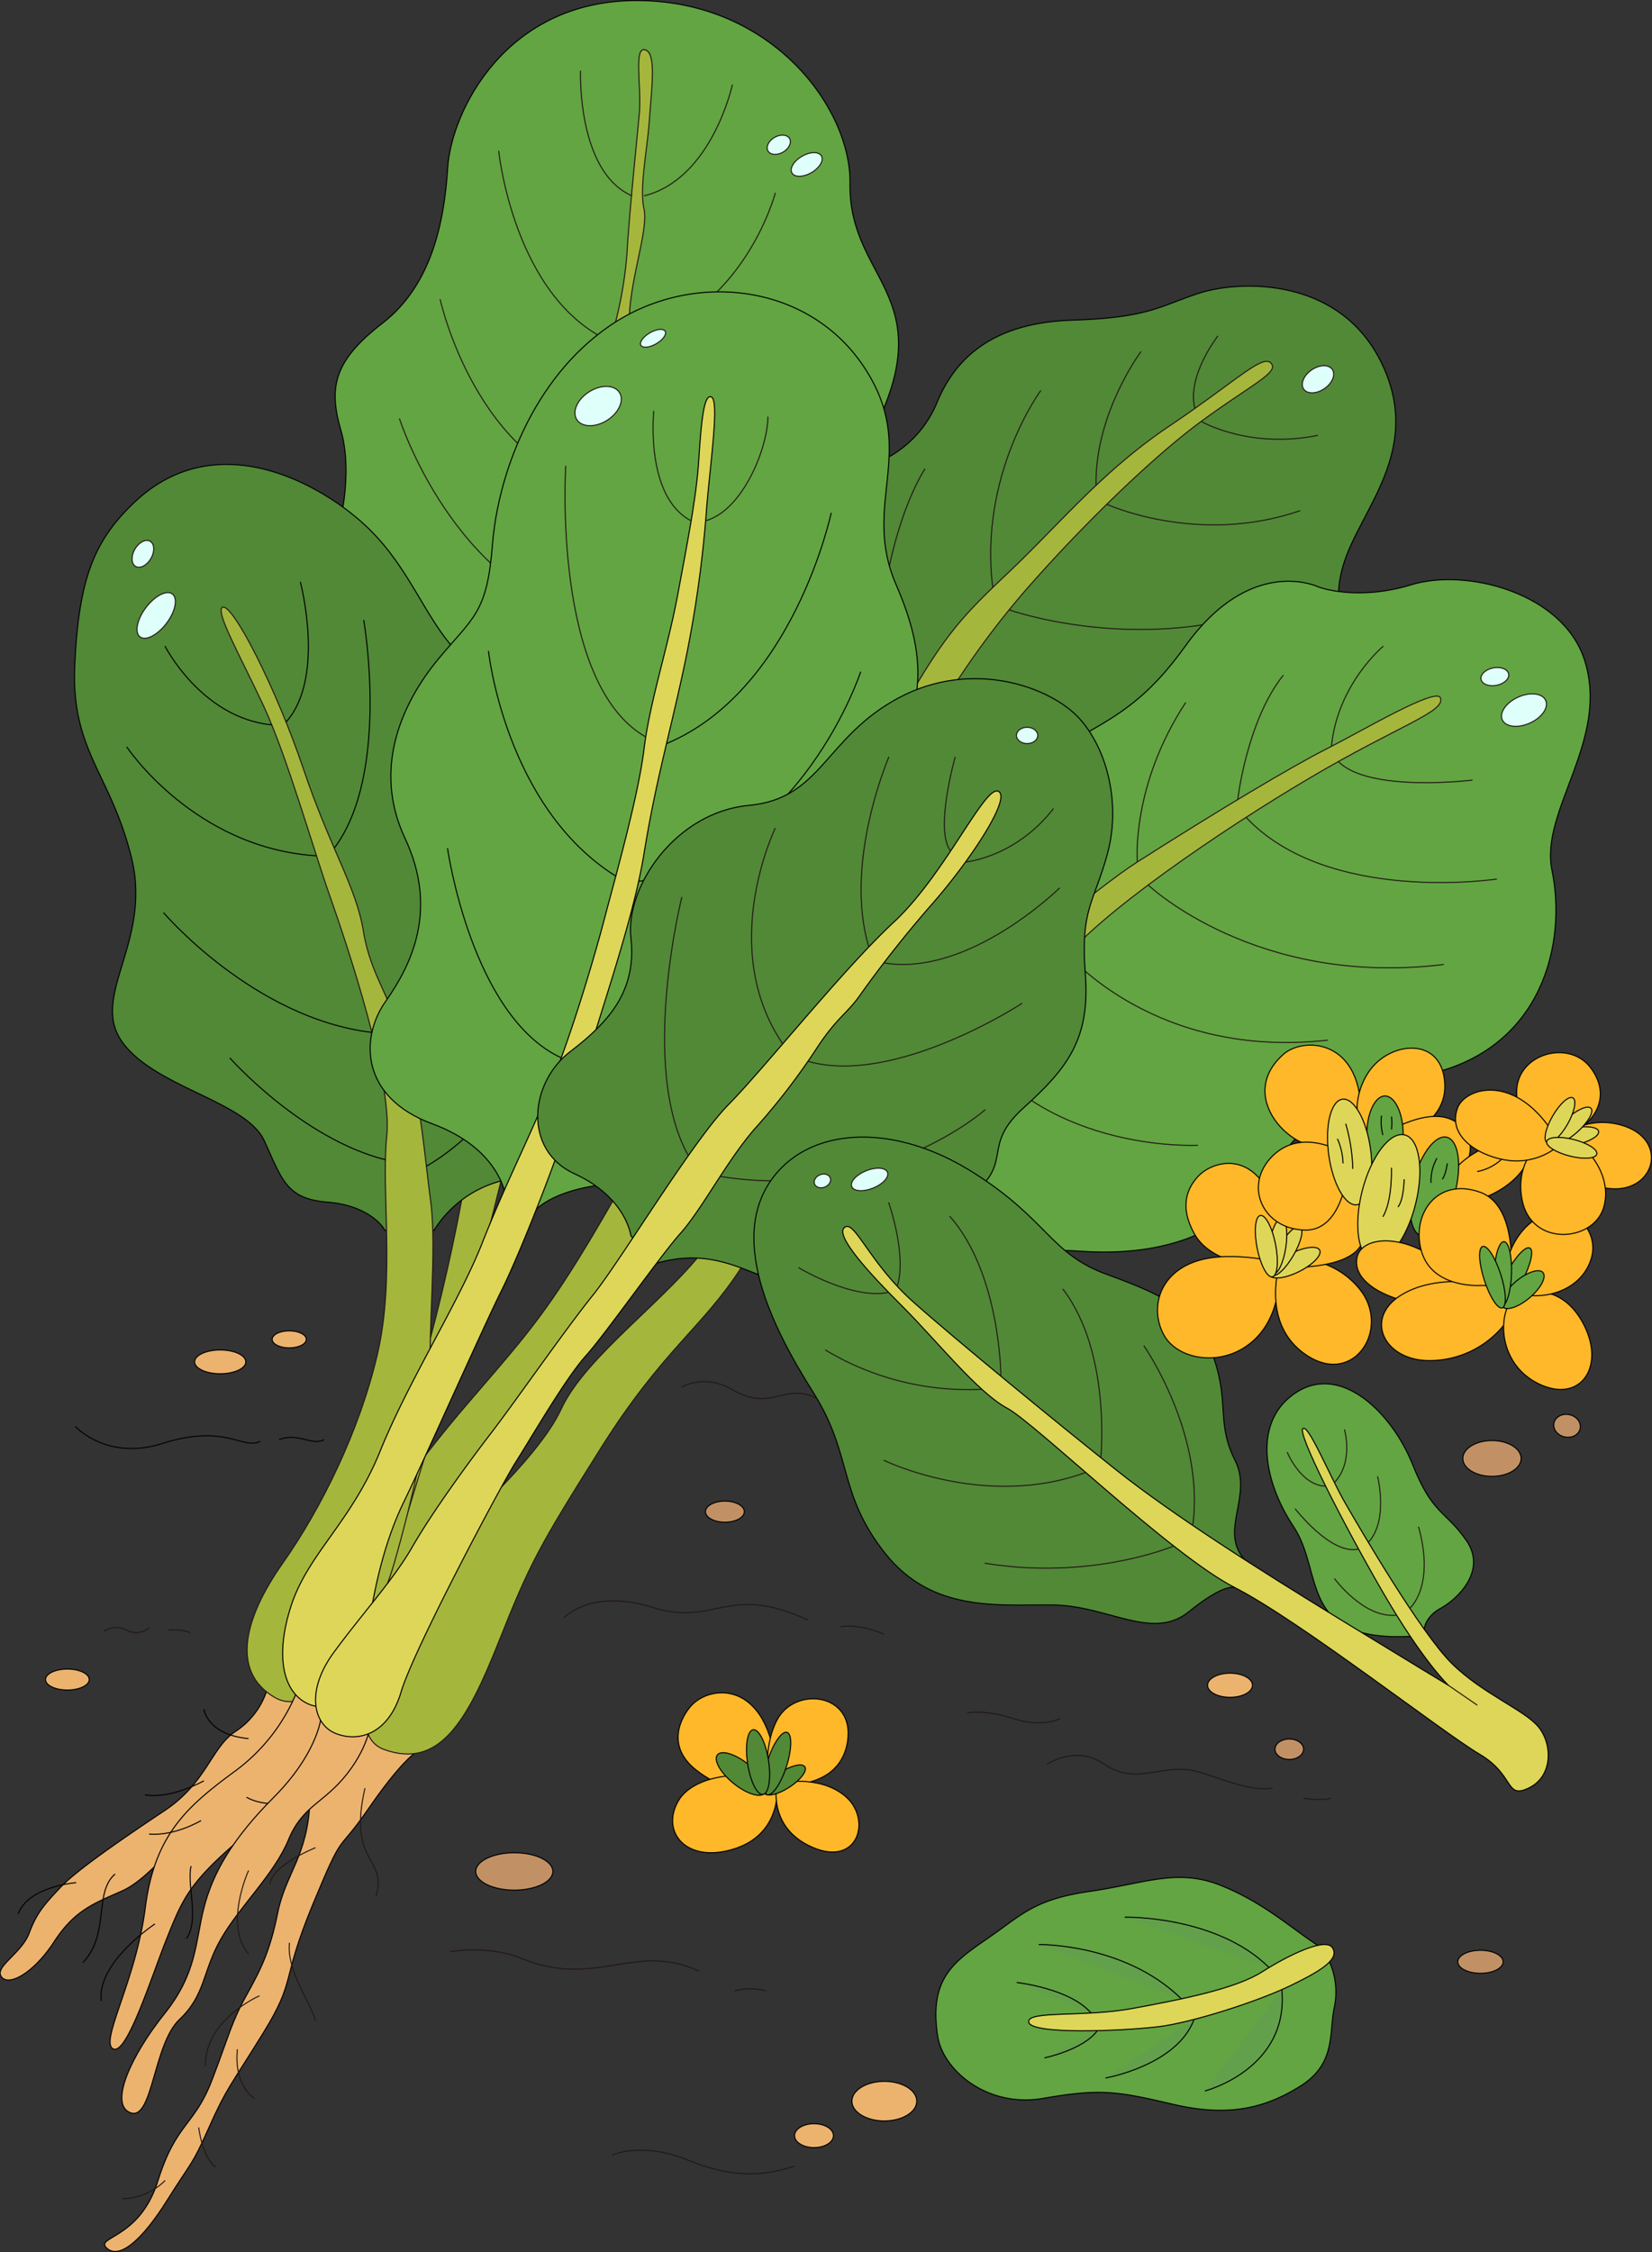 <svg xmlns="http://www.w3.org/2000/svg" width="391.413" height="533.443" viewBox="0 0 391.413 533.443">
  <rect x="0" y="0" width="391.413" height="533.443" fill="#333333" stroke="none"/>
  <g id="Group_2874" data-name="Group 2874" transform="translate(-509.553 -159.264)">
    <g id="Group_2874-2" data-name="Group 2874" transform="translate(586.391 227.038)">
      <path id="Path_9737" data-name="Path 9737" d="M663.082,251.157a26.171,26.171,0,0,0,15.212-14.519c4.61-11.293,13.92-19.051,32.127-19.642s20.571-3.31,30.03-6.384,32.985-4,43.035,16.15-3.908,34.082-8.378,46.748,2.83,14.006-7.451,34.418-39.327,16.772-48.5,32.223-66.363,22.462-63.843-28.726S652.638,263.082,663.082,251.157Z" transform="translate(-533.179 -208.935)" fill="#518937" stroke="#000" stroke-linejoin="round" stroke-width="0.25"/>
      <path id="Path_9738" data-name="Path 9738" d="M790.381,222.757c1.143,2.1-5.441,5.138-16.775,13.449s-28.411,24.784-42.313,40.8a204.765,204.765,0,0,0-23.121,33.247S636.706,448.992,621.8,464.225s-44.84,70.108-45.105,69.992-10.857-19.986-10.857-19.986,17.548-26.162,33.113-44.376,20.2-22.519,36.759-51.66,47.357-77.712,61.6-103.93,17.882-30.191,30.467-42.112S750.134,248,766.267,237.167,788.683,219.64,790.381,222.757Z" transform="translate(-565.84 -204.165)" fill="#a5b63d" stroke="#231815" stroke-miterlimit="10" stroke-width="0.25"/>
      <path id="Path_9739" data-name="Path 9739" d="M722.453,217.577s-7.44,9.453-5.449,17.171" transform="translate(-510.732 -205.777)" fill="none" stroke="#231815" stroke-miterlimit="10" stroke-width="0.25"/>
      <path id="Path_9740" data-name="Path 9740" d="M710.425,220.277S699.464,234.862,699.759,252" transform="translate(-516.912 -204.791)" fill="none" stroke="#231815" stroke-miterlimit="10" stroke-width="0.25"/>
      <path id="Path_9741" data-name="Path 9741" d="M693.364,227.029s-14.725,19.839-11.4,46.679" transform="translate(-523.589 -202.324)" fill="none" stroke="#231815" stroke-miterlimit="10" stroke-width="0.25"/>
      <path id="Path_9742" data-name="Path 9742" d="M673.151,240.6s-14.332,20.735-10.881,66.858" transform="translate(-530.803 -197.363)" fill="none" stroke="#231815" stroke-miterlimit="10" stroke-width="0.25"/>
      <path id="Path_9743" data-name="Path 9743" d="M684.662,265.088s29.433,10.481,60.777,0" transform="translate(-522.426 -188.418)" fill="none" stroke="#231815" stroke-miterlimit="10" stroke-width="0.25"/>
      <path id="Path_9744" data-name="Path 9744" d="M743.39,280.369c-11.293,7.082-61.058,12.553-73.306,8.557" transform="translate(-527.752 -182.835)" fill="none" stroke="#231815" stroke-miterlimit="10" stroke-width="0.25"/>
      <path id="Path_9745" data-name="Path 9745" d="M718.008,232.4s11.3,6.633,27.672,3.3" transform="translate(-510.242 -200.361)" fill="none" stroke="#231815" stroke-miterlimit="10" stroke-width="0.25"/>
      <path id="Path_9746" data-name="Path 9746" d="M701.625,246.779s21.636,9.9,45.838,1.5" transform="translate(-516.228 -195.108)" fill="none" stroke="#231815" stroke-miterlimit="10" stroke-width="0.25"/>
      <ellipse id="Ellipse_1612" data-name="Ellipse 1612" cx="4.117" cy="2.687" rx="4.117" ry="2.687" transform="matrix(0.826, -0.564, 0.564, 0.826, 230.523, 22.169)" fill="#dffffa" stroke="#231815" stroke-miterlimit="10" stroke-width="0.25"/>
    </g>
    <g id="Group_2876" data-name="Group 2876" transform="translate(534.338 296.559)">
      <path id="Path_9747" data-name="Path 9747" d="M601.114,466.071s-3.331,2.089-10.982,13.2-5.486,4.186-13.136,22.664-3.753,17.467-11.693,30.314-8.661,12.993-12.847,22.376-3.9,7.65-9.96,17.323-11.4,14-14.291,11.259,7.795-2.021,12.126-15.878,8.661-12.993,12.847-23.964,4.626-13.714,8.16-20.066,5.554-10.44,7.43-19.654,7.114-13.341,7.6-26.469,13.049-20.715,13.049-20.715Z" transform="translate(-527.716 -188.015)" fill="#ecb36f" stroke="#000" stroke-linejoin="round" stroke-width="0.25"/>
      <g id="Group_2875" data-name="Group 2875" transform="translate(61.686)">
        <path id="Path_9748" data-name="Path 9748" d="M766.22,261.6s8.99,3.437,21.977-.541,35.845,1.868,41,17.78c6.136,18.935-10.624,35.677-7.7,49.836,3.566,17.3-2.245,42.081-28.971,48.256-31.01,7.167-32.632,17.212-41.29,27.765s-22.975,15.549-41.624,14.218-53.729,5.24-46.406-36.1-7.7-44.444,19.351-67.217,36.419-18.2,52.08-40.012S766.22,261.6,766.22,261.6Z" transform="translate(-540.26 -259.852)" fill="#62a542" stroke="#000" stroke-linejoin="round" stroke-width="0.25"/>
        <path id="Path_9749" data-name="Path 9749" d="M827.709,280.482c1.24,3.273-9.749,6.461-30.8,18.868s-50.822,32.713-59.418,44.271c0,0-66.421,57.75-75.485,71.871s-18.54,19.331-33.281,42.784-16.722,27.137-24.154,45.825-13.981,30.213-27.131,25.468,5.9-38.958,10.819-44.992,25.347-23.116,31.143-35.67,25.117-25.867,34.779-38.956,82.482-78.355,101.7-90.6,36.268-22.445,44.947-26.845S826.719,277.868,827.709,280.482Z" transform="translate(-572.895 -252.469)" fill="#a5b63d" stroke="#231815" stroke-miterlimit="10" stroke-width="0.25"/>
        <path id="Path_9750" data-name="Path 9750" d="M752.9,271.392s-10.878,8.988-12.288,23.737" transform="translate(-511.615 -255.636)" fill="none" stroke="#231815" stroke-miterlimit="10" stroke-width="0.25"/>
        <path id="Path_9751" data-name="Path 9751" d="M773.6,295.8s-24.5,3.039-31.791-4.388" transform="translate(-511.177 -248.322)" fill="none" stroke="#231815" stroke-miterlimit="10" stroke-width="0.25"/>
        <path id="Path_9752" data-name="Path 9752" d="M724.345,305.9s2.146-18.656,10.806-29.48" transform="translate(-517.559 -253.799)" fill="none" stroke="#231815" stroke-miterlimit="10" stroke-width="0.25"/>
        <path id="Path_9753" data-name="Path 9753" d="M785.225,315.7s-39.989,6.092-59.435-14.611" transform="translate(-517.031 -244.784)" fill="none" stroke="#231815" stroke-miterlimit="10" stroke-width="0.25"/>
        <path id="Path_9754" data-name="Path 9754" d="M706.933,318.944s-1.525-18.016,11.464-37.77" transform="translate(-523.941 -252.062)" fill="none" stroke="#231815" stroke-miterlimit="10" stroke-width="0.25"/>
        <path id="Path_9755" data-name="Path 9755" d="M708.8,312.828s25.529,24.305,70.042,18.82" transform="translate(-523.237 -240.496)" fill="none" stroke="#231815" stroke-miterlimit="10" stroke-width="0.25"/>
        <path id="Path_9756" data-name="Path 9756" d="M694.887,324.862s20.855,24.913,61.58,20.313" transform="translate(-528.323 -236.099)" fill="none" stroke="#231815" stroke-miterlimit="10" stroke-width="0.25"/>
        <path id="Path_9757" data-name="Path 9757" d="M731.775,364.4s-34.959,1.974-53.581-24.018" transform="translate(-534.422 -230.429)" fill="none" stroke="#231815" stroke-miterlimit="10" stroke-width="0.25"/>
        <ellipse id="Ellipse_1613" data-name="Ellipse 1613" cx="5.635" cy="3.374" rx="5.635" ry="3.374" transform="matrix(0.913, -0.408, 0.408, 0.913, 268.09, 30.123)" fill="#dffffa" stroke="#231815" stroke-miterlimit="10" stroke-width="0.25"/>
        <ellipse id="Ellipse_1614" data-name="Ellipse 1614" cx="3.337" cy="2.103" rx="3.337" ry="2.103" transform="translate(264.028 21.551) rotate(-11.07)" fill="#dffffa" stroke="#231815" stroke-miterlimit="10" stroke-width="0.25"/>
      </g>
      <path id="Path_9758" data-name="Path 9758" d="M573.18,469.515c-4.178,18.138,5.494,16.252,2.606,25.635" transform="translate(-511.494 -183.247)" fill="none" stroke="#231815" stroke-miterlimit="10" stroke-width="0.25"/>
      <path id="Path_9759" data-name="Path 9759" d="M567.218,479.832s-10.254,4.041-10.819,8.661" transform="translate(-517.237 -179.477)" fill="none" stroke="#231815" stroke-miterlimit="10" stroke-width="0.25"/>
      <path id="Path_9760" data-name="Path 9760" d="M559.807,496.325c-.688,6.7,4.857,13.8,6.188,18.478" transform="translate(-516.013 -173.451)" fill="none" stroke="#231815" stroke-miterlimit="10" stroke-width="0.25"/>
      <path id="Path_9761" data-name="Path 9761" d="M558.026,505.523s-12.97,5.629-12.825,16.6" transform="translate(-521.328 -170.091)" fill="none" stroke="#231815" stroke-miterlimit="10" stroke-width="0.25"/>
      <path id="Path_9762" data-name="Path 9762" d="M550.8,514.805s-1.251,7.825,4.091,11.723" transform="translate(-519.328 -166.699)" fill="none" stroke="#231815" stroke-miterlimit="10" stroke-width="0.25"/>
      <path id="Path_9763" data-name="Path 9763" d="M544.038,528.36s.867,7.217,4.043,9.383" transform="translate(-521.753 -161.746)" fill="none" stroke="#231815" stroke-miterlimit="10" stroke-width="0.25"/>
      <path id="Path_9764" data-name="Path 9764" d="M540.971,537.558a14.607,14.607,0,0,1-10.27,4.331" transform="translate(-526.626 -158.386)" fill="none" stroke="#231815" stroke-miterlimit="10" stroke-width="0.25"/>
    </g>
    <g id="Group_2877" data-name="Group 2877" transform="translate(584.548 159.389)">
      <path id="Path_9765" data-name="Path 9765" d="M567.563,286.311c1.252-.991,4.556-14.868,1.582-25.113s-1.656-16.5,9.848-25.38S593.622,212.151,594.444,199s13.641-39.939,45.362-39.611,50.265,25.642,49.964,43.39c-.366,21.6,19.283,25.919,8,53.226s-34.844,59.784-34.844,59.784-60.616,26.9-58.82,26.1S567.563,286.311,567.563,286.311Z" transform="translate(-563.367 -159.389)" fill="#62a542" stroke="#000" stroke-linejoin="round" stroke-width="0.25"/>
      <path id="Path_9766" data-name="Path 9766" d="M623.365,167.916c3.027.223,1.828,8.614,1.312,16.195s-2.451,16.367-1.312,21.536-3.685,17.4-3.512,27.566l-4.136,2.511a95.213,95.213,0,0,0,3.618-19.567c.517-9.476,2.413-27.393,2.929-33.251S621.02,167.744,623.365,167.916Z" transform="translate(-545.773 -156.274)" fill="#a5b63d" stroke="#231815" stroke-miterlimit="10" stroke-width="0.25"/>
      <path id="Path_9767" data-name="Path 9767" d="M610.3,171.574s-.878,23.949,12.224,29.634" transform="translate(-547.758 -154.937)" fill="none" stroke="#231815" stroke-miterlimit="10" stroke-width="0.25"/>
      <path id="Path_9768" data-name="Path 9768" d="M642.27,173.972s-4.862,22.4-20.952,26.36" transform="translate(-543.727 -154.061)" fill="none" stroke="#231815" stroke-miterlimit="10" stroke-width="0.25"/>
      <path id="Path_9769" data-name="Path 9769" d="M596.1,185.454s3.529,35.146,26.787,45.311" transform="translate(-552.941 -149.865)" fill="none" stroke="#231815" stroke-miterlimit="10" stroke-width="0.25"/>
      <path id="Path_9770" data-name="Path 9770" d="M653.375,192.745s-7.408,28.637-34.629,35.356" transform="translate(-544.666 -147.201)" fill="none" stroke="#231815" stroke-miterlimit="10" stroke-width="0.25"/>
      <path id="Path_9771" data-name="Path 9771" d="M585.939,211.2s8.422,39.11,39.357,45.829" transform="translate(-556.653 -140.46)" fill="none" stroke="#231815" stroke-miterlimit="10" stroke-width="0.25"/>
      <path id="Path_9772" data-name="Path 9772" d="M578.872,231.894s12.75,40.037,45.829,47.652" transform="translate(-559.235 -132.897)" fill="none" stroke="#231815" stroke-miterlimit="10" stroke-width="0.25"/>
      <ellipse id="Ellipse_1615" data-name="Ellipse 1615" cx="2.952" cy="2.02" rx="2.952" ry="2.02" transform="translate(105.959 33.891) rotate(-30)" fill="#dffffa" stroke="#231815" stroke-miterlimit="10" stroke-width="0.25"/>
      <path id="Path_9773" data-name="Path 9773" d="M604.258,345.992s-4.276,74.125-39.768,144.386l11.876-.218S621.384,355.318,618,317.617Z" transform="translate(-564.49 -101.576)" fill="#a5b63d" stroke="#231815" stroke-miterlimit="10" stroke-width="0.25"/>
    </g>
    <g id="Group_2879" data-name="Group 2879" transform="translate(509.593 269.277)">
      <path id="Path_9774" data-name="Path 9774" d="M572.678,453.545a18.467,18.467,0,0,1-7.333,9.416c-5.744,3.778-6.8,12.092-16.779,18.742s-20.834,14.11-24.588,18.09-5.685,6.027-7.505,10.917-8.3,7.96-6.6,10.348,7.62-.8,12.51-8.3,9.365-9.028,16.148-12.055,14.1-13.419,25.133-23.654,20.926-18.423,19.106-26.383Z" transform="translate(-509.593 -162.852)" fill="#ecb36f" stroke="#000" stroke-linejoin="round" stroke-width="0.25"/>
      <g id="Group_2878" data-name="Group 2878" transform="translate(17.609)">
        <path id="Path_9775" data-name="Path 9775" d="M596,421.288c-.253-.76-3.778-5.879-13.524-6.678s-10.706-5.112-15.019-14.54-26.043-12.622-33.712-23.486,7.19-23.647,2.236-43.62-14.38-25.244-13.422-45.7,4.648-29.492,14.22-38.506c14.675-13.816,32.435-9.267,45.057-1.6s17.351,15.841,23.326,25.883,8.468,12.144,12.942,14.859,37.848,63.5,20.609,97.015l-11.386,23.966a26.662,26.662,0,0,0-19.653,12.4Z" transform="translate(-522.489 -239.871)" fill="#518937" stroke="#000" stroke-linejoin="round" stroke-width="0.25"/>
        <ellipse id="Ellipse_1616" data-name="Ellipse 1616" cx="6.363" cy="3.068" rx="6.363" ry="3.068" transform="matrix(0.602, -0.799, 0.799, 0.602, 13.078, 39.002)" fill="#dffffa" stroke="#231815" stroke-miterlimit="10" stroke-width="0.25"/>
        <path id="Path_9776" data-name="Path 9776" d="M548.21,264.692c2.194-1.5,12.7,18.938,19.211,38.221s12.506,27.891,14.233,38.521,6.776,15.841,10.231,28.45,4.252,24.7,5.714,35.6-.665,31.757,0,40.261-4.271,30.16-8.708,45.519-17.919,37.716-28.329,31.573-7.171-18.773,1.961-31.744S580.7,459.86,584.965,441.6s.853-38.569,2.219-51.709-9.444-45.4-13.426-56.66-10.3-33.62-15.927-45.567S546.61,265.784,548.21,264.692Z" transform="translate(-513.193 -230.83)" fill="#a5b63d" stroke="#231815" stroke-miterlimit="10" stroke-width="0.25"/>
        <path id="Path_9777" data-name="Path 9777" d="M538.183,271.37s8.655,17.048,25.318,18.678" transform="translate(-516.755 -228.362)" fill="none" stroke="#000" stroke-linejoin="round" stroke-width="0.25"/>
        <path id="Path_9778" data-name="Path 9778" d="M562.588,260.246s6.024,22.71-3.388,33.2" transform="translate(-509.076 -232.426)" fill="none" stroke="#000" stroke-linejoin="round" stroke-width="0.25"/>
        <path id="Path_9779" data-name="Path 9779" d="M531.558,288.869s15.863,23.95,44.964,25.8" transform="translate(-519.176 -221.968)" fill="none" stroke="#000" stroke-linejoin="round" stroke-width="0.25"/>
        <path id="Path_9780" data-name="Path 9780" d="M574.551,266.87s6.333,36.357-6.988,54.017" transform="translate(-506.02 -230.006)" fill="none" stroke="#000" stroke-linejoin="round" stroke-width="0.25"/>
        <path id="Path_9781" data-name="Path 9781" d="M537.933,317.617s21.281,25.007,49.38,28.375" transform="translate(-516.846 -211.464)" fill="none" stroke="#000" stroke-linejoin="round" stroke-width="0.25"/>
        <path id="Path_9782" data-name="Path 9782" d="M549.432,342.809s16.77,19.029,36.886,24.144" transform="translate(-512.645 -202.26)" fill="none" stroke="#000" stroke-linejoin="round" stroke-width="0.25"/>
        <path id="Path_9783" data-name="Path 9783" d="M611.033,330.741c-3.243,29.354-27.48,42.134-27.48,42.134" transform="translate(-500.178 -206.669)" fill="none" stroke="#000" stroke-linejoin="round" stroke-width="0.25"/>
        <ellipse id="Ellipse_1617" data-name="Ellipse 1617" cx="3.443" cy="2.203" rx="3.443" ry="2.203" transform="translate(12.575 23.056) rotate(-60)" fill="#dffffa" stroke="#231815" stroke-miterlimit="10" stroke-width="0.25"/>
      </g>
      <path id="Path_9784" data-name="Path 9784" d="M544.949,455.829s.8,6.027,10.576,6.936" transform="translate(-496.675 -160.965)" fill="none" stroke="#000" stroke-linejoin="round" stroke-width="0.25"/>
      <path id="Path_9785" data-name="Path 9785" d="M534.7,471.536s5.118,1.365,13.988-3.3" transform="translate(-500.418 -156.431)" fill="none" stroke="#000" stroke-linejoin="round" stroke-width="0.25"/>
      <path id="Path_9786" data-name="Path 9786" d="M531.579,484.4c-5.117,4.321-1.195,14.215-7.619,20.956" transform="translate(-504.343 -150.527)" fill="none" stroke="#000" stroke-linejoin="round" stroke-width="0.25"/>
      <path id="Path_9787" data-name="Path 9787" d="M526.476,485.9s-11.259.8-13.76,7.392" transform="translate(-508.452 -149.979)" fill="none" stroke="#000" stroke-linejoin="round" stroke-width="0.25"/>
    </g>
    <g id="Group_2880" data-name="Group 2880" transform="translate(533.469 228.391)">
      <path id="Path_9788" data-name="Path 9788" d="M572.629,453.472a43.76,43.76,0,0,1-14.668,18.345c-11.021,8.135-18.753,14.859-20.957,32.149s-10.849,31.7-7.628,33.394,8.984-16.782,12.713-26.1,5.255-13.053,16.613-22.884,22.885-19.664,21.868-35.6Z" transform="translate(-526.501 -121.195)" fill="#ecb36f" stroke="#000" stroke-linejoin="round" stroke-width="0.25"/>
      <path id="Path_9789" data-name="Path 9789" d="M606.061,424.97s-.726-11.793-17.6-18.005-17.134-20.277-11-28.972,12.531-21.735,4.6-38.614-.385-32.475,7.862-42.449,11.573-10.74,12.851-27.107,9.4-39.3,27.874-51.91c19.2-13.1,46.8-10.229,60.094,9.717s-.767,32.22,7.672,51.655,5.113,28.385,0,42.194,14.67,57.774-27,76.506-34.787,22.937-34.787,22.937-16.438-.382-23.7,6.5Z" transform="translate(-510.012 -209.926)" fill="#62a542" stroke="#000" stroke-linejoin="round" stroke-width="0.25"/>
      <path id="Path_9790" data-name="Path 9790" d="M660.213,228.2c1.86.931-.19,14.941-1.135,26.1A279.574,279.574,0,0,1,653.4,293.64c-3.594,16.454-6.438,25.911-9.177,42.742s-11.248,39.906-15.031,54.089-14.373,40.662-18.722,49.361-17.589,38.581-23.263,50.307-7.754,25.531-8.7,32.718-7,17.4-13.239,15.13-8.7-10.78-4.728-23.262,14.373-20.048,21.181-36.879,18.535-34.988,24.208-49.361,10.591-23.641,15.886-36.5S632.6,360.4,634.87,351.7s7.935-28.558,9.357-40.094,5.583-23.64,8.042-36.879,4.35-22.884,4.917-31.394S658.32,227.259,660.213,228.2Z" transform="translate(-515.557 -203.277)" fill="#ddd658" stroke="#000" stroke-linejoin="round" stroke-width="0.25"/>
      <path id="Path_9791" data-name="Path 9791" d="M623.057,230.588s-2.153,20.315,8.857,26.017" transform="translate(-492.075 -202.376)" fill="none" stroke="#231815" stroke-miterlimit="10" stroke-width="0.25"/>
      <path id="Path_9792" data-name="Path 9792" d="M646.776,231.566c0,7.193-5.844,22.205-14.784,24.682" transform="translate(-488.748 -202.019)" fill="none" stroke="#231815" stroke-miterlimit="10" stroke-width="0.25"/>
      <ellipse id="Ellipse_1618" data-name="Ellipse 1618" cx="3.327" cy="1.503" rx="3.327" ry="1.503" transform="translate(127.179 11.365) rotate(-30)" fill="#dffffa" stroke="#231815" stroke-miterlimit="10" stroke-width="0.25"/>
      <ellipse id="Ellipse_1619" data-name="Ellipse 1619" cx="5.989" cy="3.993" rx="5.989" ry="3.993" transform="translate(110.603 26.881) rotate(-32.317)" fill="#dffffa" stroke="#231815" stroke-miterlimit="10" stroke-width="0.25"/>
      <path id="Path_9793" data-name="Path 9793" d="M607.783,240.116s-3.289,51.559,18.958,64.208" transform="translate(-497.656 -198.895)" fill="none" stroke="#231815" stroke-miterlimit="10" stroke-width="0.25"/>
      <path id="Path_9794" data-name="Path 9794" d="M594.326,272.222s3.928,36.876,30.173,53.34" transform="translate(-502.51 -187.164)" fill="none" stroke="#020202" stroke-miterlimit="10" stroke-width="0.25"/>
      <path id="Path_9795" data-name="Path 9795" d="M587.214,306.432S592.85,346.2,614.175,356.1" transform="translate(-505.108 -174.665)" fill="none" stroke="#020202" stroke-miterlimit="10" stroke-width="0.25"/>
      <path id="Path_9796" data-name="Path 9796" d="M664.247,248.259s-8.905,42.058-39.017,54.661" transform="translate(-491.218 -195.92)" fill="none" stroke="#020202" stroke-miterlimit="10" stroke-width="0.25"/>
      <path id="Path_9797" data-name="Path 9797" d="M673,275.822s-13.87,42.616-52.611,49.685" transform="translate(-492.988 -185.849)" fill="none" stroke="#020202" stroke-miterlimit="10" stroke-width="0.25"/>
      <path id="Path_9798" data-name="Path 9798" d="M552.347,471.08s4.287,2.766,11.065.83" transform="translate(-517.848 -114.507)" fill="none" stroke="#020202" stroke-miterlimit="10" stroke-width="0.25"/>
      <path id="Path_9799" data-name="Path 9799" d="M547.741,475.132s-6.223,3.733-12.309,3.18" transform="translate(-524.028 -113.026)" fill="none" stroke="#020202" stroke-miterlimit="10" stroke-width="0.25"/>
      <path id="Path_9800" data-name="Path 9800" d="M543.021,483.032c-1.106,4.287,2.074,12.724-1.106,17.149" transform="translate(-521.659 -110.14)" fill="none" stroke="#020202" stroke-miterlimit="10" stroke-width="0.25"/>
      <path id="Path_9801" data-name="Path 9801" d="M539.867,493.06s-13.83,9.128-12.724,18.255" transform="translate(-527.08 -106.476)" fill="none" stroke="#020202" stroke-miterlimit="10" stroke-width="0.25"/>
    </g>
    <path id="Path_9802" data-name="Path 9802" d="M522.627,406.756s7.484,8.214,20.6,4.048c15.137-4.807,19.01,1.585,23.236-.527" transform="translate(4.762 90.382)" fill="none" stroke="#020202" stroke-miterlimit="10" stroke-width="0.25"/>
    <path id="Path_9803" data-name="Path 9803" d="M557.987,409.182c4.615-1.774,7.757,1.6,10.722,0" transform="translate(17.682 91.074)" fill="none" stroke="#020202" stroke-miterlimit="10" stroke-width="0.25"/>
    <ellipse id="Ellipse_1620" data-name="Ellipse 1620" cx="6.064" cy="2.818" rx="6.064" ry="2.818" transform="translate(555.664 479.022)" fill="#ecb36f" stroke="#000" stroke-linejoin="round" stroke-width="0.25"/>
    <ellipse id="Ellipse_1621" data-name="Ellipse 1621" cx="4.043" cy="2.021" rx="4.043" ry="2.021" transform="translate(574.039 474.489)" fill="#ecb36f" stroke="#000" stroke-linejoin="round" stroke-width="0.25"/>
    <ellipse id="Ellipse_1622" data-name="Ellipse 1622" cx="5.179" cy="2.483" rx="5.179" ry="2.483" transform="translate(520.335 554.606)" fill="#ecb36f" stroke="#000" stroke-linejoin="round" stroke-width="0.25"/>
    <ellipse id="Ellipse_1623" data-name="Ellipse 1623" cx="4.031" cy="2.245" rx="4.031" ry="2.245" transform="translate(696.07 198.291) rotate(-30)" fill="#dffffa" stroke="#231815" stroke-miterlimit="10" stroke-width="0.25"/>
    <g id="Group_2881" data-name="Group 2881" transform="translate(538.414 320.002)">
      <path id="Path_9804" data-name="Path 9804" d="M577.79,457.691s-1.027,8.2-11.068,18.281-14.489,18.087-16.567,26.215-1.6,15.419-9.371,25.1-13.267,21.516-8.008,23.428,5.378-16.256,11.593-22.114,5.408-11.432,9.876-19.163,12.6-15.261,15.943-23.389,8.367-8.591,13.865-15.591,5.737-12.769,5.737-12.769Z" transform="translate(-530.701 -211.01)" fill="#ecb36f" stroke="#000" stroke-linejoin="round" stroke-width="0.25"/>
      <path id="Path_9805" data-name="Path 9805" d="M624.958,409.037s-1.055-9.112-13.371-14.735S601,372.65,610.6,365.351s15.7-14.7,14.353-26.9,10.642-29.8,27.949-31.4,17.918-16.04,35.46-25.452,36.2-2.542,42.926,4.954,9.732,20.5,6.532,32.1-6.4,13-5.2,28.4-4.4,22.4-14.6,31.606-2.283,12.617-12.2,20.6c-12.871,10.363-12.966,22.123-31.036,23.1s-25.3-11.955-43.509-6.951Z" transform="translate(-504.331 -277.022)" fill="#518937" stroke="#000" stroke-linejoin="round" stroke-width="0.25"/>
      <path id="Path_9806" data-name="Path 9806" d="M726.072,296.587c3.281,1.491-6.872,16.731-15.864,26.925a275,275,0,0,0-17.318,21.977c-2.911,3.93-5.291,5.014-9.9,12.079a156.659,156.659,0,0,1-14.7,19.066c-6.55,7.568-12.516,19.066-17.464,24.6S633.1,425.041,628.334,430.34s-12.728,19.066-16.513,25.033-24.305,44.657-27.216,54.493-9.751,12.019-15.283,9.982-7.422-10.044-.728-19.212,14.118-17.174,18.631-25.033,12.807-19.358,18.629-26.925,17.464-24.386,24.16-32.714,23.562-36.454,32.157-45.169,27.078-32,39.158-43.209S722.87,295.132,726.072,296.587Z" transform="translate(-518.417 -269.899)" fill="#ddd658" stroke="#000" stroke-linejoin="round" stroke-width="0.25"/>
      <path id="Path_9807" data-name="Path 9807" d="M676.016,290.6s-4.97,17.258-1.1,22.31" transform="translate(-478.548 -272.061)" fill="none" stroke="#231815" stroke-miterlimit="10" stroke-width="0.25"/>
      <path id="Path_9808" data-name="Path 9808" d="M665.578,290.6s-10.807,24.992-4.749,45.025" transform="translate(-483.83 -272.061)" fill="none" stroke="#231815" stroke-miterlimit="10" stroke-width="0.25"/>
      <path id="Path_9809" data-name="Path 9809" d="M677.113,312.23s11.824-1.034,20.848-12.678" transform="translate(-477.206 -268.79)" fill="none" stroke="#231815" stroke-miterlimit="10" stroke-width="0.25"/>
      <path id="Path_9810" data-name="Path 9810" d="M704.595,313.327s-21.456,21.166-41.655,17.77" transform="translate(-482.385 -263.757)" fill="none" stroke="#231815" stroke-miterlimit="10" stroke-width="0.25"/>
      <path id="Path_9811" data-name="Path 9811" d="M700.527,333.343S670.487,353,649.776,347.1" transform="translate(-487.195 -256.443)" fill="none" stroke="#231815" stroke-miterlimit="10" stroke-width="0.25"/>
      <path id="Path_9812" data-name="Path 9812" d="M645.6,302.963s-13.77,28.245,1.775,51.091" transform="translate(-490.776 -267.543)" fill="none" stroke="#231815" stroke-miterlimit="10" stroke-width="0.25"/>
      <path id="Path_9813" data-name="Path 9813" d="M697.364,351.784s-24.514,21.9-62.833,15.841" transform="translate(-492.765 -249.705)" fill="none" stroke="#231815" stroke-miterlimit="10" stroke-width="0.25"/>
      <path id="Path_9814" data-name="Path 9814" d="M628.992,314.9s-10.191,40.33,1.526,61.281" transform="translate(-496.29 -263.181)" fill="none" stroke="#231815" stroke-miterlimit="10" stroke-width="0.25"/>
      <ellipse id="Ellipse_1624" data-name="Ellipse 1624" cx="2.525" cy="1.929" rx="2.525" ry="1.929" transform="translate(211.97 11.531)" fill="#dffffa" stroke="#231815" stroke-miterlimit="10" stroke-width="0.25"/>
      <path id="Path_9815" data-name="Path 9815" d="M553.4,483.789s-5.917,12.934,0,19.75" transform="translate(-523.369 -201.474)" fill="none" stroke="#231815" stroke-miterlimit="10" stroke-width="0.25"/>
    </g>
    <g id="Group_2882" data-name="Group 2882" transform="translate(688.175 428.597)">
      <path id="Path_9816" data-name="Path 9816" d="M766.663,457.473s.233-2.972,3.951-4.962,11.088-8.771,6.058-16.023-7.953-5.965-12.748-18.012-16.726-23.861-27.369-17.194-8.071,21.053-.819,31.931,1.019,27.273,27.645,25.976Z" transform="translate(-607.857 -340.921)" fill="#62a542" stroke="#000" stroke-linejoin="round" stroke-width="0.25"/>
      <path id="Path_9817" data-name="Path 9817" d="M646.073,364.736c9.25-10.455,27.761-11.345,45.935,0s18.352,19.387,32.111,24.39,21.443,8.756,25.2,19.656.627,15.546,5.049,24.3-4.155,16.976,2.635,23.945l-2.635,6.253s-2.369-1.251-10.946,5.718-19.119-1.43-31.985-1.608-28.768,1.966-40.026-12.329S663.9,432.012,654.43,417,633.173,379.314,646.073,364.736Z" transform="translate(-640.387 -356.557)" fill="#518937" stroke="#000" stroke-linejoin="round" stroke-width="0.25"/>
      <path id="Path_9818" data-name="Path 9818" d="M656.44,372.157c2.365-1.2,5.909,8.736,16.061,17.779s34.7,29.16,48.168,39.863,34.142,23.808,53.151,35.434,25.468,15.5,25.468,15.5-6.091-5.721-15.687-22.331-20.067-37.243-18.785-38.458,6.344,11.2,9.986,17.542,17.97,30.861,25.332,38.116,17.254,10.99,20.552,15.056,3.407,11.649-2.307,14.4-3.188-2.993-11.76-8.035-42.7-31.675-57.891-39.4-47.209-38.91-54.051-42.56-16.856-16.195-24.622-23.949S653.33,373.734,656.44,372.157Z" transform="translate(-634.753 -350.893)" fill="#ddd658" stroke="#000" stroke-linejoin="round" stroke-width="0.25"/>
      <path id="Path_9819" data-name="Path 9819" d="M648.114,379.2s12.74,7.7,21.374,5.871" transform="translate(-637.563 -348.284)" fill="none" stroke="#231815" stroke-miterlimit="10" stroke-width="0.25"/>
      <path id="Path_9820" data-name="Path 9820" d="M663.768,367.888s4.39,12.441,2.037,19.862" transform="translate(-631.844 -352.417)" fill="none" stroke="#231815" stroke-miterlimit="10" stroke-width="0.25"/>
      <path id="Path_9821" data-name="Path 9821" d="M652.763,393.474a65.711,65.711,0,0,0,37.129,9.335" transform="translate(-635.865 -343.069)" fill="none" stroke="#231815" stroke-miterlimit="10" stroke-width="0.25"/>
      <path id="Path_9822" data-name="Path 9822" d="M686.5,408.2s-.083-24.317-12.153-37.938" transform="translate(-627.978 -351.551)" fill="none" stroke="#231815" stroke-miterlimit="10" stroke-width="0.25"/>
      <path id="Path_9823" data-name="Path 9823" d="M662.9,412.61s23.86,11.72,47.874,2.9" transform="translate(-632.16 -336.077)" fill="none" stroke="#231815" stroke-miterlimit="10" stroke-width="0.25"/>
      <path id="Path_9824" data-name="Path 9824" d="M703,422.872s2.529-24.958-9.018-39.971" transform="translate(-620.803 -346.932)" fill="none" stroke="#231815" stroke-miterlimit="10" stroke-width="0.25"/>
      <path id="Path_9825" data-name="Path 9825" d="M708.047,392.734s14.54,20.792,11.6,42.589" transform="translate(-615.665 -343.339)" fill="none" stroke="#231815" stroke-miterlimit="10" stroke-width="0.25"/>
      <path id="Path_9826" data-name="Path 9826" d="M725.233,427.494s-19.368,8.259-44.8,4.073" transform="translate(-625.755 -330.639)" fill="none" stroke="#231815" stroke-miterlimit="10" stroke-width="0.25"/>
      <ellipse id="Ellipse_1625" data-name="Ellipse 1625" cx="2.003" cy="1.563" rx="2.003" ry="1.563" transform="matrix(0.928, -0.373, 0.373, 0.928, 13.791, 9.681)" fill="#dffffa" stroke="#231815" stroke-miterlimit="10" stroke-width="0.25"/>
      <ellipse id="Ellipse_1626" data-name="Ellipse 1626" cx="4.563" cy="2.214" rx="4.563" ry="2.214" transform="matrix(0.928, -0.373, 0.373, 0.928, 22.357, 9.681)" fill="#dffffa" stroke="#231815" stroke-miterlimit="10" stroke-width="0.25"/>
      <path id="Path_9827" data-name="Path 9827" d="M732.932,411.217s3.144,7.844,9.115,8.075" transform="translate(-606.573 -336.586)" fill="none" stroke="#231815" stroke-miterlimit="10" stroke-width="0.25"/>
      <path id="Path_9828" data-name="Path 9828" d="M743.5,407.277s2.264,7.639-2.377,12.591" transform="translate(-603.579 -338.026)" fill="none" stroke="#231815" stroke-miterlimit="10" stroke-width="0.25"/>
      <path id="Path_9829" data-name="Path 9829" d="M734.3,421.024s8.557,11.109,15.04,9.562" transform="translate(-606.073 -333.003)" fill="none" stroke="#231815" stroke-miterlimit="10" stroke-width="0.25"/>
      <path id="Path_9830" data-name="Path 9830" d="M749.19,415.414s2.669,10.352-2.175,15.644" transform="translate(-601.428 -335.053)" fill="none" stroke="#231815" stroke-miterlimit="10" stroke-width="0.25"/>
      <path id="Path_9831" data-name="Path 9831" d="M741.127,433.147s7.056,9.574,14.717,8.646" transform="translate(-603.579 -328.573)" fill="none" stroke="#231815" stroke-miterlimit="10" stroke-width="0.25"/>
      <path id="Path_9832" data-name="Path 9832" d="M754.205,443.464s6.042-5.042,2.066-19.312" transform="translate(-598.801 -331.86)" fill="none" stroke="#231815" stroke-miterlimit="10" stroke-width="0.25"/>
      <path id="Path_9833" data-name="Path 9833" d="M760.893,451.654s3.782,2.635,6.866,4.726" transform="translate(-596.357 -321.811)" fill="none" stroke="#231815" stroke-miterlimit="10" stroke-width="0.25"/>
    </g>
    <g id="Group_2884" data-name="Group 2884" transform="translate(668.921 560.228)">
      <path id="Path_9834" data-name="Path 9834" d="M630.218,456.159c4.8-5.519,19.616-6.38,20.459,18.244,0,0-9.069,4.857-19.229-3.2C624.307,465.539,627.9,458.826,630.218,456.159Z" transform="translate(-625.938 -452.964)" fill="#ffb829" stroke="#000" stroke-linejoin="round" stroke-width="0.25"/>
      <path id="Path_9835" data-name="Path 9835" d="M651.023,469.183s1.591,11.591-9.8,15.414-17.865-3.669-13.648-11.141S647.4,466.212,651.023,469.183Z" transform="translate(-626.285 -447.743)" fill="#ffb829" stroke="#000" stroke-linejoin="round" stroke-width="0.25"/>
      <path id="Path_9836" data-name="Path 9836" d="M643.186,474.229s-1.8-8.248,1.826-15.208c4.193-8.052,18.424-6.438,16.716,5.007C659.8,476.938,643.186,474.229,643.186,474.229Z" transform="translate(-620.273 -452.584)" fill="#ffb829" stroke="#000" stroke-linejoin="round" stroke-width="0.25"/>
      <path id="Path_9837" data-name="Path 9837" d="M644.468,468.8s-2.475,10.453,8.422,15.169,14.149-6.831,7.643-12.2C654.166,466.515,644.468,468.8,644.468,468.8Z" transform="translate(-619.729 -447.358)" fill="#ffb829" stroke="#000" stroke-linejoin="round" stroke-width="0.25"/>
      <g id="Group_2883" data-name="Group 2883" transform="translate(8.818 8.377)">
        <ellipse id="Ellipse_1627" data-name="Ellipse 1627" cx="5.718" cy="2.054" rx="5.718" ry="2.054" transform="translate(11.801 13.661) rotate(-33.011)" fill="#518937" stroke="#000" stroke-linejoin="round" stroke-width="0.25"/>
        <ellipse id="Ellipse_1628" data-name="Ellipse 1628" cx="7.752" cy="2.331" rx="7.752" ry="2.331" transform="matrix(0.306, -0.952, 0.952, 0.306, 11.329, 15.047)" fill="#518937" stroke="#000" stroke-linejoin="round" stroke-width="0.25"/>
        <ellipse id="Ellipse_1629" data-name="Ellipse 1629" cx="2.857" cy="7.206" rx="2.857" ry="7.206" transform="matrix(0.629, -0.777, 0.777, 0.629, 0, 8.536)" fill="#518937" stroke="#000" stroke-linejoin="round" stroke-width="0.25"/>
        <ellipse id="Ellipse_1630" data-name="Ellipse 1630" cx="2.504" cy="7.749" rx="2.504" ry="7.749" transform="translate(7.781 0.757) rotate(-8.692)" fill="#518937" stroke="#000" stroke-linejoin="round" stroke-width="0.25"/>
      </g>
    </g>
    <g id="Group_2885" data-name="Group 2885" transform="translate(731.295 603.958)">
      <path id="Path_9838" data-name="Path 9838" d="M672.393,522.6c-2.1-13.685,3.833-17.63,11.882-23.187s10.922-9.2,24.144-11.113,20.76-5.567,31.18-1.367S756.7,497.5,762.925,501.393l2.489,4.043a17.585,17.585,0,0,1,.932,10.421c-1.244,5.909.467,13.218-7.931,18.506s-17.107,7.464-30.326,4.354-17.262-3.733-30.636-1.4S673.618,530.581,672.393,522.6Z" transform="translate(-671.968 -484.991)" fill="#62a542" stroke="#000" stroke-linejoin="round" stroke-width="0.25"/>
      <path id="Path_9839" data-name="Path 9839" d="M688.07,514.948c-.2-2.732,12.966-1.024,24.682-3.185s24.342-4.663,30.6-8.644,15.128-8.3,16.72-5.687-2.283,5.232-10.07,8.986-23.327,8.723-31.1,9.668C710.039,517.161,688.3,518.019,688.07,514.948Z" transform="translate(-666.085 -480.737)" fill="#ddd658" stroke="#000" stroke-linejoin="round" stroke-width="0.25"/>
      <path id="Path_9840" data-name="Path 9840" d="M685.986,503.216s12.606,1.383,17.622,7.231" transform="translate(-666.846 -478.332)" fill="#63a04b" stroke="#000" stroke-linejoin="round" stroke-width="0.25"/>
      <path id="Path_9841" data-name="Path 9841" d="M690.818,518.02s9.188-1.892,12.512-6.446" transform="translate(-665.08 -475.279)" fill="#63a04b" stroke="#000" stroke-linejoin="round" stroke-width="0.25"/>
      <path id="Path_9842" data-name="Path 9842" d="M689.818,496.634s20.37-.314,33.786,12.867" transform="translate(-665.446 -480.738)" fill="#63a04b" stroke="#000" stroke-linejoin="round" stroke-width="0.25"/>
      <path id="Path_9843" data-name="Path 9843" d="M701.4,523.509s16.939-2.971,20.982-13.884" transform="translate(-661.214 -475.991)" fill="#63a04b" stroke="#000" stroke-linejoin="round" stroke-width="0.25"/>
      <path id="Path_9844" data-name="Path 9844" d="M704.73,491.887s21.664-.479,34.207,11.931" transform="translate(-659.997 -482.473)" fill="#63a04b" stroke="#000" stroke-linejoin="round" stroke-width="0.25"/>
      <path id="Path_9845" data-name="Path 9845" d="M718.642,528.47s19.989-5.156,18.241-24.018" transform="translate(-654.914 -477.881)" fill="#63a04b" stroke="#000" stroke-linejoin="round" stroke-width="0.25"/>
    </g>
    <ellipse id="Ellipse_1631" data-name="Ellipse 1631" cx="5.37" cy="2.725" rx="5.37" ry="2.725" transform="translate(854.956 621.219)" fill="#c19165" stroke="#000" stroke-linejoin="round" stroke-width="0.25"/>
    <ellipse id="Ellipse_1632" data-name="Ellipse 1632" cx="5.325" cy="2.856" rx="5.325" ry="2.856" transform="translate(795.661 555.585)" fill="#ecb36f" stroke="#000" stroke-linejoin="round" stroke-width="0.25"/>
    <ellipse id="Ellipse_1633" data-name="Ellipse 1633" cx="3.389" cy="2.42" rx="3.389" ry="2.42" transform="translate(811.635 571.172)" fill="#c19165" stroke="#000" stroke-linejoin="round" stroke-width="0.25"/>
    <path id="Path_9846" data-name="Path 9846" d="M691.242,465.939s6.776-4.743,13.651,0,12.839.494,19.653,1.259c5.228.586,13.566,5.422,20.145,4.357" transform="translate(66.37 111.235)" fill="none" stroke="#231815" stroke-miterlimit="10" stroke-width="0.25"/>
    <path id="Path_9847" data-name="Path 9847" d="M735.772,471.261s4.454.677,6.39,0" transform="translate(82.64 113.95)" fill="none" stroke="#231815" stroke-miterlimit="10" stroke-width="0.25"/>
    <path id="Path_9848" data-name="Path 9848" d="M677.413,456.508s4.022-.922,10.979,1.341,10.979,0,10.979,0" transform="translate(61.317 108.492)" fill="none" stroke="#231815" stroke-miterlimit="10" stroke-width="0.25"/>
    <ellipse id="Ellipse_1634" data-name="Ellipse 1634" cx="9.14" cy="4.428" rx="9.14" ry="4.428" transform="translate(622.265 598.113)" fill="#c19165" stroke="#000" stroke-linejoin="round" stroke-width="0.25"/>
    <ellipse id="Ellipse_1635" data-name="Ellipse 1635" cx="7.684" cy="4.691" rx="7.684" ry="4.691" transform="translate(711.396 652.263)" fill="#ecb36f" stroke="#000" stroke-linejoin="round" stroke-width="0.25"/>
    <ellipse id="Ellipse_1636" data-name="Ellipse 1636" cx="4.61" cy="2.831" rx="4.61" ry="2.831" transform="translate(697.808 662.293)" fill="#ecb36f" stroke="#000" stroke-linejoin="round" stroke-width="0.25"/>
    <path id="Path_9849" data-name="Path 9849" d="M615.767,533.485s6.977-3.345,18.159,1.243,18.733,3.441,25.089,1.338" transform="translate(38.793 136.255)" fill="none" stroke="#231815" stroke-miterlimit="10" stroke-width="0.25"/>
    <path id="Path_9850" data-name="Path 9850" d="M587.627,498.007s8.99-1.678,16.821,1.529c17.968,7.359,26.857-4.014,42.245,3.058" transform="translate(28.512 123.562)" fill="none" stroke="#231815" stroke-miterlimit="10" stroke-width="0.25"/>
    <g id="Group_2887" data-name="Group 2887" transform="translate(783.805 434.834)">
      <path id="Path_9851" data-name="Path 9851" d="M718.2,364.24c3.087-3.371,11.181-5.856,16.214,2.766s2.624,18.71,2.624,18.71-14.945.582-19.67-7.891C713.736,371.318,715.664,367.006,718.2,364.24Z" transform="translate(-708.623 -361.125)" fill="#ffb829" stroke="#000" stroke-linejoin="round" stroke-width="0.25"/>
      <path id="Path_9852" data-name="Path 9852" d="M711.932,395.858c-3.172-5.816-1.52-13.838,6.73-17.123s20.625,0,20.625,0,1.3,11.587-5.971,18.318S715.188,401.829,711.932,395.858Z" transform="translate(-710.426 -355.224)" fill="#ffb829" stroke="#000" stroke-linejoin="round" stroke-width="0.25"/>
      <path id="Path_9853" data-name="Path 9853" d="M732.158,377.845s11.173-2.123,18.643,6.981c7.527,9.175-1.152,23.277-12.571,15.677S732.158,377.845,732.158,377.845Z" transform="translate(-702.942 -355.094)" fill="#ffb829" stroke="#000" stroke-linejoin="round" stroke-width="0.25"/>
      <path id="Path_9854" data-name="Path 9854" d="M729.312,384.429s.922-13.842,8.2-18.33c8.053-4.962,21.069,2.2,14.073,13.4C747.517,386.014,729.312,384.429,729.312,384.429Z" transform="translate(-703.525 -359.892)" fill="#ffb829" stroke="#000" stroke-linejoin="round" stroke-width="0.25"/>
      <g id="Group_2886" data-name="Group 2886" transform="translate(22.171 11.905)">
        <ellipse id="Ellipse_1637" data-name="Ellipse 1637" cx="6.615" cy="2.346" rx="6.615" ry="2.346" transform="translate(3.377 12.472) rotate(-26.61)" fill="#ddd658" stroke="#000" stroke-linejoin="round" stroke-width="0.25"/>
        <ellipse id="Ellipse_1638" data-name="Ellipse 1638" cx="6.615" cy="2.005" rx="6.615" ry="2.005" transform="translate(3.27 13.567) rotate(-60)" fill="#ddd658" stroke="#000" stroke-linejoin="round" stroke-width="0.25"/>
        <ellipse id="Ellipse_1639" data-name="Ellipse 1639" cx="6.615" cy="2.005" rx="6.615" ry="2.005" transform="matrix(0.15, -0.989, 0.989, 0.15, 3.269, 13.937)" fill="#ddd658" stroke="#000" stroke-linejoin="round" stroke-width="0.25"/>
        <ellipse id="Ellipse_1640" data-name="Ellipse 1640" cx="2.226" cy="7.406" rx="2.226" ry="7.406" transform="matrix(0.981, -0.193, 0.193, 0.981, 0, 0.86)" fill="#ddd658" stroke="#000" stroke-linejoin="round" stroke-width="0.25"/>
      </g>
    </g>
    <g id="Group_2893" data-name="Group 2893" transform="translate(807.704 406.818)">
      <path id="Path_9855" data-name="Path 9855" d="M733.444,342.78c5.083-4.5,20.229-3.545,18.2,17.792,0,0-4.857,2.223-6.319,3.225C738.289,368.621,721.03,353.767,733.444,342.78Z" transform="translate(-727.512 -340.606)" fill="#ffb829" stroke="#000" stroke-linejoin="round" stroke-width="0.25"/>
      <path id="Path_9856" data-name="Path 9856" d="M746,362.013s-3.12-7.963,1.845-15.3,17.574-8.521,18.009,3-15.84,14.249-15.84,14.249Z" transform="translate(-721.681 -340.414)" fill="#ffb829" stroke="#000" stroke-linejoin="round" stroke-width="0.25"/>
      <path id="Path_9857" data-name="Path 9857" d="M749.457,360.718s-10.7-7.389-18.17,0c-7.082,7.007-2.232,17.441,7.779,17.544S749.457,360.718,749.457,360.718Z" transform="translate(-727.93 -334.457)" fill="#ffb829" stroke="#000" stroke-linejoin="round" stroke-width="0.25"/>
      <path id="Path_9858" data-name="Path 9858" d="M749.887,358.275s14.715-10.291,20.74-2.219-5.954,17.434-20.045,15.09S749.887,358.275,749.887,358.275Z" transform="translate(-722.008 -336.09)" fill="#ffb829" stroke="#000" stroke-linejoin="round" stroke-width="0.25"/>
      <g id="Group_2888" data-name="Group 2888" transform="translate(25.678 12.042)">
        <ellipse id="Ellipse_1641" data-name="Ellipse 1641" cx="4.32" cy="9.269" rx="4.32" ry="9.269" fill="#62a542" stroke="#000" stroke-linejoin="round" stroke-width="0.25"/>
        <path id="Path_9859" data-name="Path 9859" d="M749.335,352.834a12.007,12.007,0,0,0,.311,4.615" transform="translate(-745.822 -348.18)" fill="none" stroke="#000" stroke-linejoin="round" stroke-width="0.25"/>
        <path id="Path_9860" data-name="Path 9860" d="M751.031,353.008a13.7,13.7,0,0,1,0,3.033" transform="translate(-745.167 -348.116)" fill="none" stroke="#000" stroke-linejoin="round" stroke-width="0.25"/>
      </g>
      <g id="Group_2889" data-name="Group 2889" transform="translate(14.954 12.13)">
        <ellipse id="Ellipse_1642" data-name="Ellipse 1642" cx="4.999" cy="12.617" rx="4.999" ry="12.617" transform="translate(0 1.363) rotate(-7.834)" fill="#ddd658" stroke="#000" stroke-linejoin="round" stroke-width="0.25"/>
        <path id="Path_9861" data-name="Path 9861" d="M743.082,354.237a41.4,41.4,0,0,1,1.678,10.709" transform="translate(-737.347 -347.756)" fill="none" stroke="#000" stroke-linejoin="round" stroke-width="0.25"/>
        <path id="Path_9862" data-name="Path 9862" d="M741.647,356.854a15.485,15.485,0,0,1,1.328,5.83" transform="translate(-737.872 -346.799)" fill="none" stroke="#000" stroke-linejoin="round" stroke-width="0.25"/>
      </g>
      <g id="Group_2890" data-name="Group 2890" transform="translate(42.144 19.93)">
        <ellipse id="Ellipse_1643" data-name="Ellipse 1643" cx="10.859" cy="5.298" rx="10.859" ry="5.298" transform="translate(0 10.859) rotate(-30)" fill="#ffb829" stroke="#000" stroke-linejoin="round" stroke-width="0.25"/>
        <path id="Path_9863" data-name="Path 9863" d="M765.908,363.534a11.813,11.813,0,0,0,6.569-3.718" transform="translate(-756.198 -353.517)" fill="#ffb829" stroke="#000" stroke-linejoin="round" stroke-width="0.25"/>
      </g>
      <g id="Group_2891" data-name="Group 2891" transform="translate(33.783 20.568)">
        <ellipse id="Ellipse_1644" data-name="Ellipse 1644" cx="12.079" cy="5.095" rx="12.079" ry="5.095" transform="matrix(0.246, -0.969, 0.969, 0.246, 0, 23.413)" fill="#62a542" stroke="#000" stroke-linejoin="round" stroke-width="0.25"/>
        <path id="Path_9864" data-name="Path 9864" d="M759.3,360.222a10.863,10.863,0,0,0-1.408,5.837" transform="translate(-750.773 -354.007)" fill="none" stroke="#000" stroke-linejoin="round" stroke-width="0.25"/>
        <path id="Path_9865" data-name="Path 9865" d="M761.033,361.124s-.357,2.717-1.189,3.753" transform="translate(-750.052 -353.677)" fill="none" stroke="#000" stroke-linejoin="round" stroke-width="0.25"/>
      </g>
      <g id="Group_2892" data-name="Group 2892" transform="translate(20.811 19.664)">
        <ellipse id="Ellipse_1645" data-name="Ellipse 1645" cx="15.366" cy="6.513" rx="15.366" ry="6.513" transform="matrix(0.246, -0.969, 0.969, 0.246, 0, 29.786)" fill="#ddd658" stroke="#000" stroke-linejoin="round" stroke-width="0.25"/>
        <path id="Path_9866" data-name="Path 9866" d="M751.566,361.875s.28,7.765-2.029,11.613" transform="translate(-740.846 -352.498)" fill="none" stroke="#000" stroke-linejoin="round" stroke-width="0.25"/>
        <path id="Path_9867" data-name="Path 9867" d="M753.619,363.873s-.07,4.9-1.469,6.576" transform="translate(-739.891 -351.768)" fill="none" stroke="#000" stroke-linejoin="round" stroke-width="0.25"/>
      </g>
    </g>
    <g id="Group_2895" data-name="Group 2895" transform="translate(830.958 440.814)">
      <path id="Path_9868" data-name="Path 9868" d="M745.057,378.578c.967-5.209,11.5-6.255,21.415,2.343s1.133,7.44-.586,8.149C760.7,391.209,743.527,386.8,745.057,378.578Z" transform="translate(-744.961 -362.196)" fill="#ffb829" stroke="#000" stroke-linejoin="round" stroke-width="0.25"/>
      <path id="Path_9869" data-name="Path 9869" d="M775.754,382.55s-12.951-3.239-21.871,2.323-3.874,15.7,7.116,15.471a22.678,22.678,0,0,0,20.227-13.1Z" transform="translate(-743.373 -359.62)" fill="#ffb829" stroke="#000" stroke-linejoin="round" stroke-width="0.25"/>
      <path id="Path_9870" data-name="Path 9870" d="M773.488,384.233s9.567-4.27,15.535,6.107-.113,19.787-10.247,14.857S768.988,387.454,773.488,384.233Z" transform="translate(-735.635 -358.98)" fill="#ffb829" stroke="#000" stroke-linejoin="round" stroke-width="0.25"/>
      <path id="Path_9871" data-name="Path 9871" d="M770.285,388.436s-11.185.763-13.849-7.915,3.514-17.891,13.849-14.167c9.709,3.5,7.116,22.1,7.116,22.1Z" transform="translate(-740.994 -365.505)" fill="#ffb829" stroke="#000" stroke-linejoin="round" stroke-width="0.25"/>
      <path id="Path_9872" data-name="Path 9872" d="M770.978,382.224s1.029-7.7,7.882-11.547a8.474,8.474,0,0,1,12.379,9.407c-1.775,6.977-9.074,9.944-15.306,9.189S770.978,382.224,770.978,382.224Z" transform="translate(-735.494 -364.021)" fill="#ffb829" stroke="#000" stroke-linejoin="round" stroke-width="0.25"/>
      <g id="Group_2894" data-name="Group 2894" transform="translate(27.922 12.476)">
        <ellipse id="Ellipse_1646" data-name="Ellipse 1646" cx="7.639" cy="2.063" rx="7.639" ry="2.063" transform="translate(4.14 14.113) rotate(-61.995)" fill="#62a542" stroke="#000" stroke-linejoin="round" stroke-width="0.25"/>
        <ellipse id="Ellipse_1647" data-name="Ellipse 1647" cx="6.274" cy="2.522" rx="6.274" ry="2.522" transform="translate(5.041 13.57) rotate(-40.229)" fill="#62a542" stroke="#000" stroke-linejoin="round" stroke-width="0.25"/>
        <ellipse id="Ellipse_1648" data-name="Ellipse 1648" cx="7.639" cy="2.063" rx="7.639" ry="2.063" transform="translate(4.389 15.268) rotate(-87.881)" fill="#62a542" stroke="#000" stroke-linejoin="round" stroke-width="0.25"/>
        <ellipse id="Ellipse_1649" data-name="Ellipse 1649" cx="2.063" cy="7.639" rx="2.063" ry="7.639" transform="translate(0 1.843) rotate(-17.727)" fill="#62a542" stroke="#000" stroke-linejoin="round" stroke-width="0.25"/>
      </g>
    </g>
    <g id="Group_2896" data-name="Group 2896" transform="translate(854.411 408.6)">
      <path id="Path_9873" data-name="Path 9873" d="M779.5,358.7s2.323,10.18,13.183,11.008,14.063-12.792.974-15.385A15.58,15.58,0,0,0,779.5,358.7Z" transform="translate(-755.795 -337.491)" fill="#ffb829" stroke="#000" stroke-linejoin="round" stroke-width="0.25"/>
      <path id="Path_9874" data-name="Path 9874" d="M781.334,355.688s-9.738,4.794-7.565,16.028,16.8,10.037,19.3,1.948S788.3,356.885,781.334,355.688Z" transform="translate(-758.004 -336.878)" fill="#ffb829" stroke="#000" stroke-linejoin="round" stroke-width="0.25"/>
      <path id="Path_9875" data-name="Path 9875" d="M780.917,363.118s-8.389-3.3-8.164-12.134,12.283-12.209,17.421-5.617C795.457,352.143,791.856,359.879,780.917,363.118Z" transform="translate(-758.261 -341.911)" fill="#ffb829" stroke="#000" stroke-linejoin="round" stroke-width="0.25"/>
      <path id="Path_9876" data-name="Path 9876" d="M762.623,352.652c1.834-5.018,14.756-8.9,24.268,8.655a15.6,15.6,0,0,1-11.161,3.854C768.989,364.712,759.936,360.007,762.623,352.652Z" transform="translate(-762.138 -339.535)" fill="#ffb829" stroke="#000" stroke-linejoin="round" stroke-width="0.25"/>
      <ellipse id="Ellipse_1650" data-name="Ellipse 1650" cx="6.124" cy="2.013" rx="6.124" ry="2.013" transform="translate(21.509 19.176) rotate(-11.827)" fill="#ddd658" stroke="#000" stroke-linejoin="round" stroke-width="0.25"/>
      <ellipse id="Ellipse_1651" data-name="Ellipse 1651" cx="6.124" cy="2.013" rx="6.124" ry="2.013" transform="translate(21.648 19.868) rotate(-41.961)" fill="#ddd658" stroke="#000" stroke-linejoin="round" stroke-width="0.25"/>
      <ellipse id="Ellipse_1652" data-name="Ellipse 1652" cx="6.124" cy="2.013" rx="6.124" ry="2.013" transform="translate(19.948 20.313) rotate(-60)" fill="#ddd658" stroke="#000" stroke-linejoin="round" stroke-width="0.25"/>
      <ellipse id="Ellipse_1653" data-name="Ellipse 1653" cx="2.013" cy="6.124" rx="2.013" ry="6.124" transform="matrix(0.246, -0.969, 0.969, 0.246, 21.116, 22.978)" fill="#ddd658" stroke="#000" stroke-linejoin="round" stroke-width="0.25"/>
    </g>
    <path id="Path_9877" data-name="Path 9877" d="M527.564,442.576a5.169,5.169,0,0,1,5.445-.3,4.766,4.766,0,0,0,5.386-.64" transform="translate(6.566 103.127)" fill="none" stroke="#231815" stroke-miterlimit="10" stroke-width="0.25"/>
    <path id="Path_9878" data-name="Path 9878" d="M538.792,442.1a11.754,11.754,0,0,1,5.209.608" transform="translate(10.669 103.272)" fill="none" stroke="#231815" stroke-miterlimit="10" stroke-width="0.25"/>
    <path id="Path_9879" data-name="Path 9879" d="M607.379,441.08s6.394-7.135,21.129-2.5,17.738-5.838,36.715,2.966" transform="translate(35.728 101.437)" fill="none" stroke="#231815" stroke-miterlimit="10" stroke-width="0.25"/>
    <path id="Path_9880" data-name="Path 9880" d="M655.431,441.519s4.093-.834,10.2,1.76" transform="translate(53.285 103.036)" fill="none" stroke="#231815" stroke-miterlimit="10" stroke-width="0.25"/>
    <ellipse id="Ellipse_1654" data-name="Ellipse 1654" cx="4.606" cy="2.498" rx="4.606" ry="2.498" transform="translate(676.698 514.825)" fill="#c19165" stroke="#000" stroke-linejoin="round" stroke-width="0.25"/>
    <path id="Path_9881" data-name="Path 9881" d="M627.864,400.271s5.377-3.282,12.022.628c9.291,5.467,12.492-1.981,20.041,2.112" transform="translate(43.213 87.541)" fill="none" stroke="#231815" stroke-miterlimit="10" stroke-width="0.25"/>
    <path id="Path_9882" data-name="Path 9882" d="M637.053,504.791a14.628,14.628,0,0,1,7.38,0" transform="translate(46.571 126.022)" fill="none" stroke="#231815" stroke-miterlimit="10" stroke-width="0.25"/>
    <ellipse id="Ellipse_1655" data-name="Ellipse 1655" cx="6.906" cy="4.241" rx="6.906" ry="4.241" transform="translate(856.145 500.478)" fill="#c19165" stroke="#000" stroke-linejoin="round" stroke-width="0.25"/>
    <ellipse id="Ellipse_1656" data-name="Ellipse 1656" cx="2.696" cy="3.172" rx="2.696" ry="3.172" transform="translate(877.175 498.961) rotate(-77.919)" fill="#c19165" stroke="#000" stroke-linejoin="round" stroke-width="0.25"/>
  </g>
</svg>
